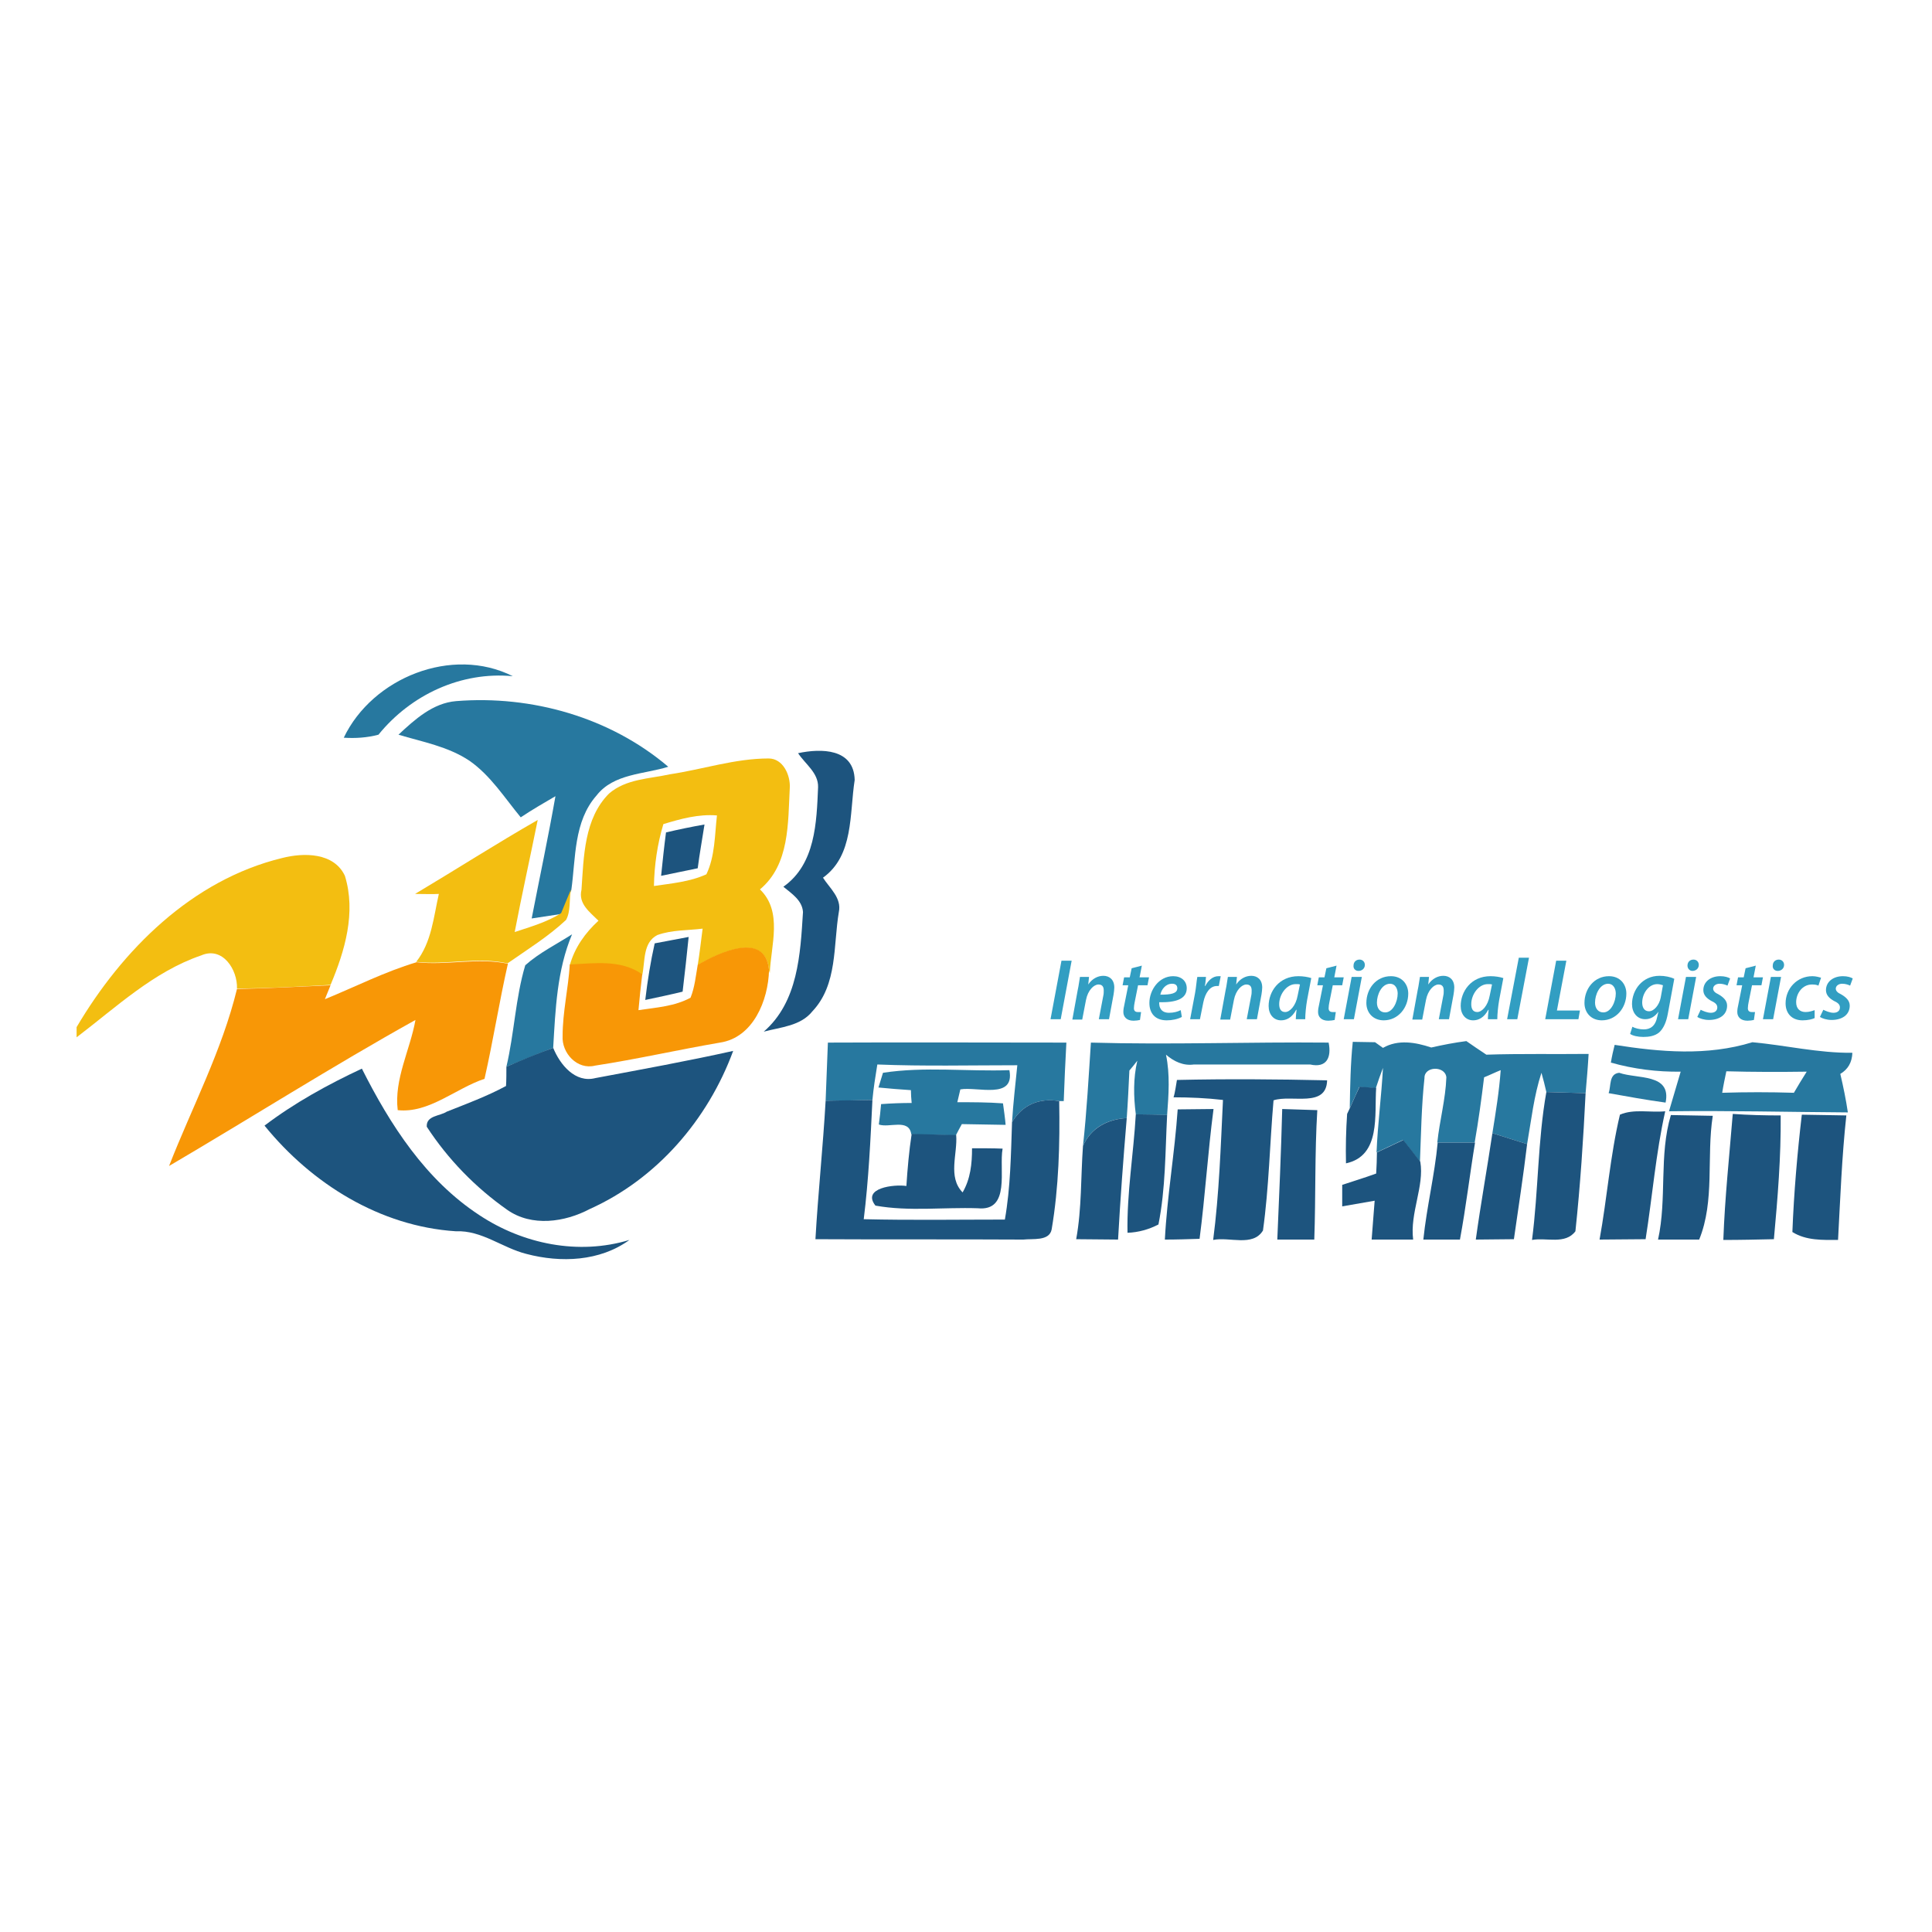 <?xml version="1.0" encoding="utf-8"?>
<!-- Generator: Adobe Illustrator 21.1.0, SVG Export Plug-In . SVG Version: 6.00 Build 0)  -->
<svg version="1.1" id="Layer_1" xmlns="http://www.w3.org/2000/svg" xmlns:xlink="http://www.w3.org/1999/xlink" x="0px" y="0px"
	 viewBox="0 0 512 512" style="enable-background:new 0 0 512 512;" xml:space="preserve">
<style type="text/css">
	.Drop_x0020_Shadow{fill:none;}
	.Round_x0020_Corners_x0020_2_x0020_pt{fill:#FFFFFF;stroke:#201600;stroke-miterlimit:10;}
	.Live_x0020_Reflect_x0020_X{fill:none;}
	.Bevel_x0020_Soft{fill:url(#SVGID_1_);}
	.Dusk{fill:#FFFFFF;}
	.Foliage_GS{fill:#FBDB44;}
	.Pompadour_GS{fill-rule:evenodd;clip-rule:evenodd;fill:#73ACE1;}
	.st0{fill:#FFFFFF;}
	.st1{fill:#27789F;}
	.st2{fill:#1D547E;}
	.st3{fill:#F3BE11;}
	.st4{fill:#F89706;}
	.st5{fill:#329EC2;}
</style>
<linearGradient id="SVGID_1_" gradientUnits="userSpaceOnUse" x1="0" y1="0" x2="0.707" y2="0.707">
	<stop  offset="0" style="stop-color:#DCDDE3"/>
	<stop  offset="0.178" style="stop-color:#D8D9DF"/>
	<stop  offset="0.361" style="stop-color:#CCCDD3"/>
	<stop  offset="0.546" style="stop-color:#B7B9BE"/>
	<stop  offset="0.732" style="stop-color:#9A9DA1"/>
	<stop  offset="0.918" style="stop-color:#76797D"/>
	<stop  offset="1" style="stop-color:#63676A"/>
</linearGradient>
<rect class="st0" width="512" height="512"/>
<g id="_x23_27789fff">
	<path class="st1" d="M91.1,195.5c7.6-15.9,28.7-24.4,44.8-16.3c-13.7-1.3-27,4.9-35.6,15.5C97.3,195.5,94.2,195.7,91.1,195.5z"/>
	<path class="st1" d="M105.6,194.7c4.3-4,9.1-8.4,15.3-8.9c20-1.6,40.8,4.3,56.2,17.4c-6.4,2-14.5,1.8-19,7.6
		c-6.1,6.9-5.5,16.6-6.7,25.1c-0.9,2.1-1.7,4.2-2.6,6.3c-2,0.3-5.9,0.9-7.9,1.2c2.1-10.8,4.4-21.6,6.3-32.4
		c-3.1,1.8-6.2,3.6-9.2,5.6c-4.3-5.2-8-11.1-13.6-15C118.7,197.8,111.9,196.6,105.6,194.7z"/>
	<path class="st1" d="M139.2,255.8c3.7-3.3,8.2-5.5,12.4-8.2c-4,9.5-4.4,19.9-5,30.1c-4.2,1.6-8.3,3.3-12.4,5
		C136.3,273.8,136.6,264.5,139.2,255.8z"/>
	<path class="st1" d="M358.5,276.1c2,0,3.9,0.1,5.9,0.1c0.5,0.4,1.6,1.1,2.1,1.5c4-2.3,8.6-1.5,12.8-0.1c3.1-0.7,6.2-1.3,9.3-1.7
		c1.7,1.2,3.5,2.4,5.3,3.6c9-0.3,18.1-0.1,27.1-0.2c-0.2,3.5-0.5,7-0.8,10.4c-3.5-0.1-6.9-0.2-10.4-0.3c-0.4-1.7-0.8-3.4-1.3-5.1
		c-2,6.1-2.7,12.6-3.8,18.9c-3.1-1-6.1-1.9-9.2-2.9c0.9-5.6,1.8-11.1,2.2-16.7c-1.5,0.6-2.9,1.3-4.4,1.9c-0.7,5.8-1.5,11.6-2.5,17.3
		c-3.3,0-6.6,0-9.9,0c0.6-5.8,2.2-11.5,2.4-17.3c-0.3-3.1-5.9-3-5.8,0.2c-0.8,7.4-0.9,14.8-1.2,22.2c-1.5-2-3-3.9-4.5-5.8
		c-2.3,1.1-4.7,2.2-7,3.3c0.3-7.5,1.3-14.9,1.7-22.4c-0.7,1.8-1.3,3.6-1.9,5.4c-1.1-0.1-3.3-0.3-4.4-0.3c-0.8,1.9-1.7,3.7-2.5,5.6
		C357.8,287.8,357.9,281.9,358.5,276.1z"/>
	<path class="st1" d="M219.4,276.3c21.1-0.1,42.1,0,63.2,0c-0.3,5.2-0.5,10.3-0.7,15.5l-1.2,0c-5.3-0.9-9.8,1-12.5,5.6
		c0.3-5,0.9-10.1,1.4-15.1c-12.4,0-24.7,0.3-37.1-0.2c-0.5,3.1-1,6.2-1.3,9.4c-4.1,0.1-8.2,0.2-12.4,0.2
		C219,286.6,219.2,281.4,219.4,276.3z"/>
	<path class="st1" d="M287,303.7c1-9.1,1.5-18.3,2.1-27.4c21,0.6,42-0.2,63,0c0.8,3.9-0.5,6.8-4.9,5.8c-10.3,0-20.6,0-30.8,0
		c-2.8,0.4-5.3-0.8-7.4-2.6c1.1,5.3,0.7,10.6,0.3,16c-2.1,0-6.2-0.1-8.3-0.2c-0.6-4.7-0.7-9.5,0.4-14.2c-0.5,0.7-1.6,2-2.1,2.6
		c-0.2,4.2-0.4,8.4-0.7,12.6C293.4,296.6,289.1,298.9,287,303.7z"/>
	<path class="st1" d="M427.9,276.9c12.1,1.9,24.5,3,36.5-0.7c8.8,0.8,17.5,2.9,26.5,2.8c-0.1,2.6-1.2,4.4-3.2,5.6
		c0.8,3.4,1.5,6.8,2,10.2c-15.8-0.1-31.6-0.5-47.4-0.3c1-3.5,2.1-7,3.1-10.5c-6.2,0.1-12.5-0.7-18.5-2.4
		C427.1,280.3,427.6,278,427.9,276.9 M456.4,289.6c6.3-0.2,12.6-0.2,19,0c0.8-1.4,2.5-4.2,3.4-5.6c-7.1,0.1-14.2,0.1-21.3-0.1
		C457.1,285.8,456.7,287.7,456.4,289.6z"/>
	<path class="st1" d="M234,284.3c11-1.7,22.3-0.3,33.5-0.7c1.5,7.9-8.5,4.3-13,5.1c-0.2,0.8-0.6,2.5-0.8,3.4c4,0,8.1,0,12.1,0.3
		c0.2,1.4,0.6,4.3,0.7,5.7c-3.9-0.1-7.8-0.1-11.6-0.2c-0.4,0.7-1.2,2.2-1.6,3c-3.9-0.1-7.8-0.2-11.8-0.3c-0.6-4.3-5.9-1.6-8.6-2.6
		c0.2-1.4,0.5-4.1,0.6-5.4c2.7-0.2,5.4-0.3,8.1-0.3c-0.1-0.8-0.2-2.6-0.2-3.4c-2.9-0.2-5.7-0.4-8.6-0.7L234,284.3z"/>
	<path class="st1" d="M426.3,289.7c0.7-1.9,0-5.1,2.8-5.4c4.8,1.7,13.9,0.1,12.3,7.9C436.3,291.5,431.3,290.6,426.3,289.7z"/>
</g>
<g id="_x23_1d547eff">
	<path class="st2" d="M211.5,199.6c6.1-1.3,14.8-1.3,15,7.1c-1.4,9-0.2,20-8.4,25.9c1.8,2.8,5,5.4,4.2,9.1c-1.5,8.9-0.3,19.2-7,26.3
		c-3.1,3.9-8.4,4.2-12.9,5.4c9.1-7.9,9.7-20.5,10.4-31.7c-0.2-3.1-3-4.9-5.2-6.7c8.5-6,8.8-17,9.2-26.4
		C216.9,204.8,213.4,202.5,211.5,199.6z"/>
	<path class="st2" d="M176.5,220.6c3.4-0.8,6.8-1.5,10.2-2.1c-0.6,3.9-1.3,7.7-1.8,11.6c-3.2,0.7-6.5,1.3-9.7,2
		C175.6,228.2,176,224.4,176.5,220.6z"/>
	<path class="st2" d="M173.5,250c3-0.6,6-1.1,9-1.7c-0.5,4.8-1,9.6-1.6,14.5c-3.3,0.8-6.6,1.5-9.9,2.2
		C171.6,259.9,172.4,254.9,173.5,250z"/>
	<path class="st2" d="M134.2,282.7c4.1-1.8,8.2-3.5,12.4-5c1.8,4.4,5.8,9.4,11.2,8c12.2-2.3,24.4-4.5,36.5-7.2
		c-6.7,18.2-20.2,33.9-38,41.9c-6.6,3.5-15.4,4.8-21.9,0.2c-8.4-5.9-15.7-13.4-21.3-22c-0.2-3,3.5-2.8,5.3-4
		c5.3-2.1,10.7-4.1,15.7-6.8C134.2,286.5,134.2,284,134.2,282.7z"/>
	<path class="st2" d="M70.1,298.3c7.9-6,16.8-10.9,25.8-15.1c7.5,14.9,16.9,29.5,31.1,38.8c11.6,7.7,26.3,10.7,39.8,6.6
		c-7.8,5.7-18.2,6.1-27.3,3.7c-6.4-1.6-11.8-6.3-18.7-6C100.7,325,82.6,313.7,70.1,298.3z"/>
	<path class="st2" d="M311.9,286.2c13.3-0.3,26.6-0.2,39.8,0.1c-0.2,7.4-9.4,3.7-14.2,5.3c-1,11.5-1.2,23-2.8,34.5
		c-2.7,4.4-8.9,1.6-13.2,2.5c1.6-12.3,2-24.7,2.6-37.1c-4.3-0.5-8.7-0.7-13.1-0.7C311.4,289.6,311.7,287.3,311.9,286.2z"/>
	<path class="st2" d="M360.3,288c1.1,0.1,3.3,0.2,4.4,0.3c-0.5,7.1,1.3,18-8,20c-0.1-4.4,0-8.7,0.3-13.1l0.8-1.7
		C358.6,291.7,359.4,289.9,360.3,288z"/>
	<path class="st2" d="M409.8,289.4c3.5,0.1,6.9,0.2,10.4,0.3c-0.6,12.2-1.4,24.4-2.7,36.6c-2.7,3.6-7.7,1.6-11.5,2.3
		C407.7,315.6,407.5,302.3,409.8,289.4z"/>
	<path class="st2" d="M218.8,291.7c4.1-0.1,8.2-0.1,12.4-0.2c-0.5,10.5-1,21.1-2.3,31.6c12.5,0.3,24.9,0.1,37.4,0.1
		c1.5-8.5,1.6-17.2,1.9-25.8c2.7-4.6,7.2-6.5,12.5-5.6c0.2,11.3-0.1,22.8-2,34c-0.6,3.2-5.1,2.4-7.5,2.7c-18.4-0.1-36.7,0-55.1-0.1
		C216.8,316.2,218.1,304,218.8,291.7z"/>
	<path class="st2" d="M301,295.3c2.1,0,6.2,0.1,8.3,0.2c-0.5,9.7-0.4,19.5-2.3,29c-2.5,1.3-5.3,2.1-8.2,2.2
		C298.6,316.2,300.4,305.8,301,295.3z"/>
	<path class="st2" d="M312.1,294c3.2,0,6.3-0.1,9.5-0.1c-1.5,11.4-2.2,22.9-3.7,34.4c-3.1,0.1-6.1,0.2-9.2,0.2
		C309.3,317,311.3,305.6,312.1,294z"/>
	<path class="st2" d="M339.8,293.9c3.1,0.1,6.2,0.2,9.3,0.3c-0.7,11.4-0.4,22.9-0.8,34.3c-3.3,0-6.5,0-9.8,0
		C339,316.9,339.5,305.4,339.8,293.9z"/>
	<path class="st2" d="M423.9,328.5c2-11,2.8-22.2,5.4-33.1c3.7-1.6,8-0.5,12-0.9c-2.5,11.2-3.4,22.6-5.2,33.9
		C432,328.4,428,328.5,423.9,328.5z"/>
	<path class="st2" d="M459.2,295.2c4.2,0.3,8.5,0.4,12.7,0.4c0.1,11-0.8,21.9-1.8,32.8c-4.5,0.1-8.9,0.2-13.4,0.2
		C457.1,317.4,458.3,306.3,459.2,295.2z"/>
	<path class="st2" d="M287,303.7c2.1-4.8,6.5-7.1,11.6-7.4c-0.9,10.7-1.7,21.4-2.3,32.2c-3.7,0-7.4-0.1-11.1-0.1
		C286.7,320.2,286.4,311.9,287,303.7z"/>
	<path class="st2" d="M442.8,295.5c3.7,0.1,7.4,0.1,11.1,0.2c-1.7,10.9,0.6,22.5-3.6,32.8c-3.7,0-7.3,0-10.9,0
		C441.8,317.6,439.6,306.2,442.8,295.5z"/>
	<path class="st2" d="M477.5,295.4c3.9,0.1,7.9,0.1,11.8,0.2c-1.2,11-1.6,22-2.2,33c-4.1,0-8.4,0.2-12.1-2.1
		C475.4,316.1,476.3,305.7,477.5,295.4z"/>
	<path class="st2" d="M241.6,300.5c3.9,0.1,7.8,0.2,11.8,0.3c0.4,5-2.3,11.1,1.7,15.2c2.1-3.6,2.5-7.6,2.5-11.7c2,0,6,0,8.1,0.1
		c-1,5.4,2.2,16.7-6.6,15.8c-9-0.3-18.2,0.9-27.1-0.7c-3.7-4.7,5-5.7,8.2-5.2C240.5,309.7,240.9,305.1,241.6,300.5z"/>
	<path class="st2" d="M395.5,300.3c3.1,1,6.1,1.9,9.2,2.9c-1,8.4-2.3,16.8-3.5,25.2c-3.4,0-6.7,0.1-10.1,0.1
		C392.4,319.1,394.1,309.7,395.5,300.3z"/>
	<path class="st2" d="M364.9,305.4c2.3-1.1,4.7-2.2,7-3.3c1.5,1.9,3,3.8,4.5,5.8c1.1,6.4-2.8,13.6-1.9,20.6c-3.7,0-7.3,0-11,0
		c0.3-3.5,0.5-6.9,0.8-10.3c-2.9,0.5-5.7,1-8.6,1.5c0-1.4,0-4.3,0-5.7c3-1,6-1.9,9-3C364.8,309.5,364.9,306.8,364.9,305.4z"/>
	<path class="st2" d="M381,302.8c3.3,0,6.6,0,9.9,0c-1.4,8.5-2.4,17.1-4,25.7c-3.2,0-6.5,0-9.7,0C378.1,319.8,380.2,311.4,381,302.8
		z"/>
</g>
<g id="_x23_f3be11ff">
	<path class="st3" d="M177.5,205.2c8.7-1.3,17.3-4.2,26.2-4.2c3.8,0,5.8,4.4,5.6,7.8c-0.5,9.3,0,20.3-7.9,26.9
		c6.1,5.9,2.9,14.8,2.6,22.2l-0.2-0.7c-0.9-10.5-13.3-4.7-18.9-1.4c0.5-3.2,0.9-6.5,1.3-9.7c-4,0.5-8.1,0.3-12,1.7
		c-3.9,2-3.2,7-4,10.6c-5.7-4-12.7-2.9-19.2-2.6c1.3-4.7,4.1-8.6,7.6-11.8c-2.3-2.3-5.4-4.5-4.5-8.2c0.6-8.8,0.7-18.9,7.3-25.5
		C165.9,206.4,172.1,206.4,177.5,205.2 M175.8,218.4c-1.6,5.3-2.4,10.9-2.5,16.4c4.7-0.7,9.5-1.1,13.9-3.1
		c2.3-4.8,2.2-10.4,2.8-15.6C185.1,215.7,180.4,217,175.8,218.4z"/>
	<path class="st3" d="M110,236.9c10.9-6.5,21.5-13.3,32.5-19.6c-2,9.9-4.2,19.8-6.1,29.7c4.2-1.4,8.5-2.6,12.3-5
		c0.9-2.1,1.7-4.2,2.6-6.3c-0.5,2.7,0,5.8-1.3,8.1c-4.7,4.4-10.2,7.8-15.5,11.5c-8-1.8-16.1,0.5-24.2-0.4c4.1-5.2,4.6-11.9,6-18
		C114.8,237,111.6,236.9,110,236.9z"/>
	<path class="st3" d="M74.7,227.4c5.8-1.5,13.8-1.5,16.7,4.7c3,9.7,0,19.9-3.8,28.9c-8.3,0.5-16.5,0.9-24.8,1
		c0.2-5-3.8-11.3-9.5-8.8c-12.6,4.3-22.6,13.8-33,21.7v-2.7C32.4,251.7,50.9,233.2,74.7,227.4z"/>
</g>
<g id="_x23_f89706ff">
	<path class="st4" d="M184.9,255.7c5.6-3.3,18-9.1,18.9,1.4c-0.2,8-4.2,17.9-13,19.2c-11.1,1.9-22,4.4-33.1,6.1
		c-4.7,1.2-8.9-3.3-8.6-7.9c0-6.3,1.5-12.5,1.9-18.9c6.5-0.3,13.5-1.4,19.2,2.6c-0.4,3.2-0.7,6.3-1,9.5c4.7-0.7,9.6-1,13.8-3.3
		C184.1,261.7,184.4,258.6,184.9,255.7z"/>
	<path class="st4" d="M86.1,264.8c8.1-3.3,15.9-7.3,24.3-9.8c8.1,0.9,16.2-1.3,24.2,0.4c-2.3,10.1-3.9,20.4-6.2,30.5
		c-7.6,2.5-14.7,9.2-23,8.3c-1-8.2,3.3-16,4.7-23.9C88,282.6,66.6,296.2,44.8,309c6.1-15.6,14-30.5,18-46.9c8.3-0.2,16.5-0.6,24.8-1
		C87.2,262,86.5,263.9,86.1,264.8z"/>
</g>
<g>
	<path class="st5" d="M284,254.6l-2.9,15.5h-2.7l2.9-15.5H284z"/>
	<path class="st5" d="M284.2,270.1l1.4-7.7c0.3-1.3,0.4-2.5,0.6-3.5h2.4l-0.2,2h0c1-1.5,2.5-2.3,4-2.3c1.6,0,2.9,1,2.9,3.1
		c0,0.5-0.1,1.3-0.2,1.9l-1.2,6.5h-2.7l1.2-6.3c0.1-0.4,0.1-0.9,0.1-1.3c0-0.9-0.3-1.6-1.4-1.6c-1.2,0-2.8,1.5-3.3,4.1l-1,5.2H284.2
		z"/>
	<path class="st5" d="M302.6,255.9l-0.6,3.1h2.5l-0.4,2.1h-2.5l-0.9,4.5c-0.1,0.5-0.2,1.1-0.2,1.6c0,0.6,0.3,1,1,1
		c0.3,0,0.6,0,0.9,0l-0.3,2.1c-0.4,0.1-1.1,0.2-1.7,0.2c-1.8,0-2.7-1-2.7-2.3c0-0.6,0.1-1.3,0.3-2.1l1-5h-1.5l0.4-2.1h1.5l0.5-2.4
		L302.6,255.9z"/>
	<path class="st5" d="M313.2,269.5c-1.1,0.6-2.6,0.9-4,0.9c-3.1,0-4.6-1.9-4.6-4.6c0-3.4,2.5-7.1,6.3-7.1c2.2,0,3.6,1.3,3.6,3.2
		c0,2.9-3,3.8-7.3,3.7c0,0.4,0,1.1,0.3,1.6c0.4,0.8,1.2,1.2,2.3,1.2c1.3,0,2.3-0.3,3.1-0.7L313.2,269.5z M310.6,260.7
		c-1.7,0-2.8,1.5-3.1,2.9c2.8,0,4.5-0.3,4.5-1.7C312,261.1,311.5,260.7,310.6,260.7z"/>
	<path class="st5" d="M315.4,270.1l1.3-6.9c0.3-1.6,0.4-3.3,0.6-4.3h2.3c-0.1,0.8-0.1,1.5-0.3,2.4h0.1c0.8-1.5,2-2.6,3.5-2.6
		c0.2,0,0.4,0,0.6,0l-0.5,2.6c-0.1,0-0.3,0-0.5,0c-1.9,0-3.1,1.9-3.6,4.3l-0.9,4.5H315.4z"/>
	<path class="st5" d="M323.4,270.1l1.4-7.7c0.3-1.3,0.4-2.5,0.6-3.5h2.4l-0.2,2h0c1-1.5,2.5-2.3,4-2.3c1.6,0,2.9,1,2.9,3.1
		c0,0.5-0.1,1.3-0.2,1.9l-1.2,6.5h-2.7l1.2-6.3c0.1-0.4,0.1-0.9,0.1-1.3c0-0.9-0.3-1.6-1.4-1.6c-1.2,0-2.8,1.5-3.3,4.1l-1,5.2H323.4
		z"/>
	<path class="st5" d="M343.4,270.1c0-0.7,0.1-1.6,0.2-2.5h-0.1c-1.1,2.1-2.6,2.8-4,2.8c-2,0-3.3-1.6-3.3-3.8c0-3.8,2.7-7.9,7.9-7.9
		c1.2,0,2.5,0.2,3.4,0.5l-1.1,5.8c-0.3,1.7-0.5,3.8-0.5,5.1H343.4z M344.5,260.9c-0.3-0.1-0.6-0.1-1.1-0.1c-2.5,0-4.4,2.8-4.4,5.3
		c0,1.2,0.4,2.1,1.6,2.1c1.2,0,2.8-1.6,3.3-4.4L344.5,260.9z"/>
	<path class="st5" d="M354.2,255.9l-0.6,3.1h2.5l-0.4,2.1h-2.5l-0.9,4.5c-0.1,0.5-0.2,1.1-0.2,1.6c0,0.6,0.3,1,1,1
		c0.3,0,0.6,0,0.9,0l-0.3,2.1c-0.4,0.1-1.1,0.2-1.7,0.2c-1.8,0-2.7-1-2.7-2.3c0-0.6,0.1-1.3,0.3-2.1l1-5h-1.5l0.4-2.1h1.5l0.5-2.4
		L354.2,255.9z"/>
	<path class="st5" d="M356.1,270.1l2.1-11.2h2.7l-2.1,11.2H356.1z M358.7,255.9c0-1,0.7-1.6,1.6-1.6c0.8,0,1.4,0.6,1.4,1.4
		c0,1-0.8,1.6-1.7,1.6C359.2,257.3,358.6,256.7,358.7,255.9z"/>
	<path class="st5" d="M373.2,263.3c0,3.8-2.7,7.1-6.5,7.1c-2.8,0-4.6-2-4.6-4.6c0-3.8,2.6-7.1,6.5-7.1
		C371.6,258.7,373.2,260.9,373.2,263.3z M364.9,265.7c0,1.5,0.8,2.6,2.2,2.6c2,0,3.3-2.8,3.3-5c0-1.1-0.5-2.6-2.1-2.6
		C366.1,260.8,364.9,263.6,364.9,265.7z"/>
	<path class="st5" d="M374.3,270.1l1.4-7.7c0.3-1.3,0.4-2.5,0.6-3.5h2.4l-0.2,2h0c1-1.5,2.5-2.3,4-2.3c1.6,0,2.9,1,2.9,3.1
		c0,0.5-0.1,1.3-0.2,1.9l-1.2,6.5h-2.7l1.2-6.3c0.1-0.4,0.1-0.9,0.1-1.3c0-0.9-0.3-1.6-1.4-1.6c-1.2,0-2.8,1.5-3.3,4.1l-1,5.2H374.3
		z"/>
	<path class="st5" d="M394.3,270.1c0-0.7,0.1-1.6,0.2-2.5h-0.1c-1.1,2.1-2.6,2.8-4,2.8c-2,0-3.3-1.6-3.3-3.8c0-3.8,2.7-7.9,7.9-7.9
		c1.2,0,2.5,0.2,3.4,0.5l-1.1,5.8c-0.3,1.7-0.5,3.8-0.5,5.1H394.3z M395.4,260.9c-0.3-0.1-0.6-0.1-1.1-0.1c-2.5,0-4.4,2.8-4.4,5.3
		c0,1.2,0.4,2.1,1.6,2.1c1.2,0,2.8-1.6,3.3-4.4L395.4,260.9z"/>
	<path class="st5" d="M399.4,270.1l3.1-16.3h2.7l-3.1,16.3H399.4z"/>
	<path class="st5" d="M412.4,254.6h2.7l-2.5,13.2h6.1l-0.4,2.3h-8.8L412.4,254.6z"/>
	<path class="st5" d="M431,263.3c0,3.8-2.7,7.1-6.5,7.1c-2.8,0-4.6-2-4.6-4.6c0-3.8,2.6-7.1,6.5-7.1
		C429.4,258.7,431,260.9,431,263.3z M422.7,265.7c0,1.5,0.8,2.6,2.2,2.6c2,0,3.3-2.8,3.3-5c0-1.1-0.5-2.6-2.1-2.6
		C423.9,260.8,422.7,263.6,422.7,265.7z"/>
	<path class="st5" d="M432.6,272.1c0.7,0.4,1.9,0.7,3,0.7c1.7,0,3.1-0.8,3.6-3.4l0.3-1.3h0c-0.9,1.3-2.1,2-3.5,2
		c-2.2,0-3.5-1.8-3.5-4c0-3.7,2.7-7.5,7.3-7.5c1.4,0,2.9,0.3,3.9,0.8l-1.7,9.2c-0.4,2.2-1.1,3.9-2.3,5c-1.2,1-2.8,1.2-4.2,1.2
		c-1.4,0-2.8-0.3-3.5-0.8L432.6,272.1z M440.7,261.1c-0.3-0.1-0.9-0.3-1.5-0.3c-2.3,0-4,2.5-4,4.9c0,1.2,0.5,2.3,1.8,2.3
		c1.3,0,2.7-1.6,3.1-3.6L440.7,261.1z"/>
	<path class="st5" d="M444.7,270.1l2.1-11.2h2.7l-2.1,11.2H444.7z M447.2,255.9c0-1,0.7-1.6,1.6-1.6c0.8,0,1.4,0.6,1.4,1.4
		c0,1-0.8,1.6-1.7,1.6C447.8,257.3,447.2,256.7,447.2,255.9z"/>
	<path class="st5" d="M450.7,267.6c0.6,0.3,1.7,0.8,2.7,0.8c1.1,0,1.7-0.6,1.7-1.4c0-0.7-0.4-1.2-1.5-1.7c-1.3-0.7-2.2-1.6-2.2-2.9
		c0-2.2,1.9-3.7,4.5-3.7c1.2,0,2.1,0.3,2.6,0.6l-0.7,1.9c-0.4-0.2-1.2-0.5-2.1-0.5c-1,0-1.7,0.6-1.7,1.3c0,0.6,0.5,1.1,1.4,1.5
		c1.2,0.7,2.3,1.6,2.3,3c0,2.5-2.1,3.8-4.8,3.8c-1.3,0-2.5-0.4-3.1-0.8L450.7,267.6z"/>
	<path class="st5" d="M465.3,255.9l-0.6,3.1h2.5l-0.4,2.1h-2.5l-0.9,4.5c-0.1,0.5-0.2,1.1-0.2,1.6c0,0.6,0.3,1,1,1
		c0.3,0,0.6,0,0.9,0l-0.3,2.1c-0.4,0.1-1.1,0.2-1.7,0.2c-1.8,0-2.7-1-2.7-2.3c0-0.6,0.1-1.3,0.3-2.1l1-5h-1.5l0.4-2.1h1.5l0.5-2.4
		L465.3,255.9z"/>
	<path class="st5" d="M467.2,270.1l2.1-11.2h2.7l-2.1,11.2H467.2z M469.8,255.9c0-1,0.7-1.6,1.6-1.6c0.8,0,1.4,0.6,1.4,1.4
		c0,1-0.8,1.6-1.7,1.6C470.3,257.3,469.7,256.7,469.8,255.9z"/>
	<path class="st5" d="M480.9,269.8c-0.6,0.3-1.8,0.6-3.2,0.6c-2.8,0-4.5-1.8-4.5-4.5c0-3.9,3-7.2,7.1-7.2c1,0,1.9,0.3,2.3,0.4
		l-0.7,2.1c-0.4-0.2-0.9-0.3-1.7-0.3c-2.6,0-4.2,2.4-4.2,4.7c0,1.7,1,2.6,2.5,2.6c1,0,1.8-0.3,2.4-0.5L480.9,269.8z"/>
	<path class="st5" d="M483.2,267.6c0.6,0.3,1.7,0.8,2.7,0.8c1.1,0,1.7-0.6,1.7-1.4c0-0.7-0.4-1.2-1.5-1.7c-1.3-0.7-2.2-1.6-2.2-2.9
		c0-2.2,1.9-3.7,4.5-3.7c1.2,0,2.1,0.3,2.6,0.6l-0.7,1.9c-0.4-0.2-1.2-0.5-2.1-0.5c-1,0-1.7,0.6-1.7,1.3c0,0.6,0.5,1.1,1.4,1.5
		c1.2,0.7,2.3,1.6,2.3,3c0,2.5-2.1,3.8-4.8,3.8c-1.3,0-2.5-0.4-3.1-0.8L483.2,267.6z"/>
</g>
</svg>
